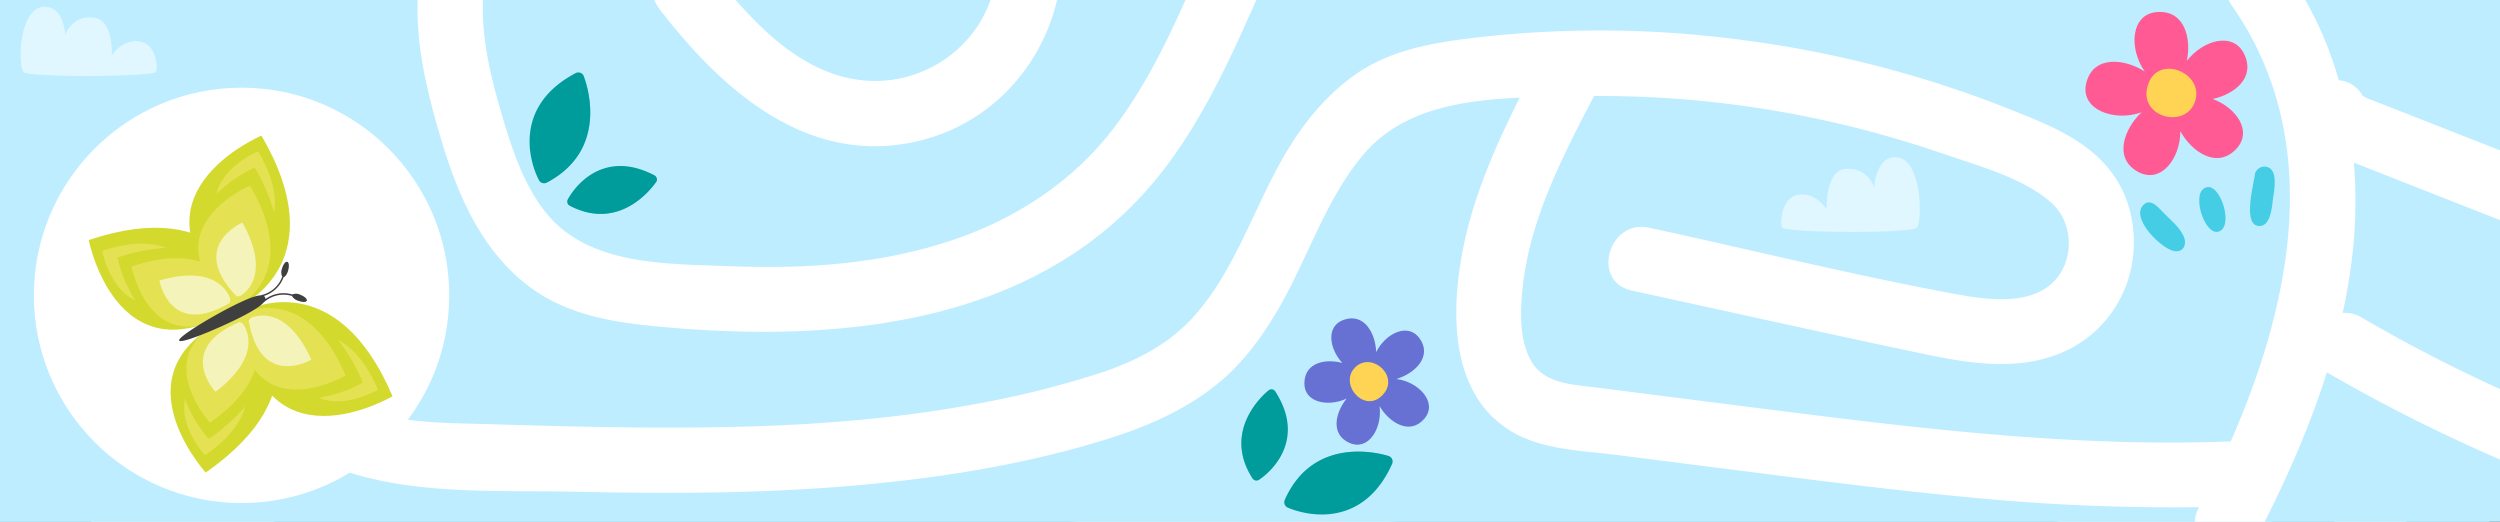 <svg xmlns="http://www.w3.org/2000/svg" xmlns:xlink="http://www.w3.org/1999/xlink" viewBox="0 0 690 144"><rect x="0" y="0" width="690" height="144" fill="#333333" stroke="none"/><defs><clipPath id="a"><rect y="-2.77" width="687.12" height="146.77" fill="none"/></clipPath></defs><g style="isolation:isolate"><g clip-path="url(#a)"><rect x="-105.41" y="-182.55" width="812.84" height="812.84" transform="translate(112.88 -100.68) rotate(23.26)" fill="#beedff"/><path d="M534.46,477a157.53,157.53,0,0,0-204,76c-8.48-3.69-14.91-7.06-17.14-9.35-.33-2.76,1.39-11.71,9.17-25.81,17.25-31.28,52.6-67.91,92.68-79.23,27.06-7.64,54.11-9.66,78-11.44,36.3-2.71,65-4.85,74.33-26.61,3.61-8.41,3.64-16.24.08-23.29-6.46-12.78-24-20.32-49-27.21,4.12-8.71,9.91-17.68,15.22-19.8s20.57,1.05,38.28,11.14,28.15,21.72,29.12,27.89c3.4,21.66-33.93,62.65-50.06,76.09A9.28,9.28,0,0,0,550,458.38a9.17,9.17,0,0,0,3.45,2.59,9.29,9.29,0,0,0,9.62-1.39c.63-.53,62.65-54.18,56.51-93.24-3.09-19.71-30.06-36.47-38.26-41.14S544.87,305.8,527,313c-13.12,5.23-22.1,21.87-26.62,32.36-6.14-1.48-12.6-3-19.33-4.55q-8.14-1.89-16.75-3.92c-68.25-16.22-94,.58-132.35,56-11.57,16.74-22,36.52-32,55.64-4.37,8.3-8.55,16.12-12.56,23.3a21.51,21.51,0,0,1-4.73-2.3c-6.24-4.08-9.7-11.36-10.28-21.63-1.78-31.5,37.09-133.19,57-149.07,14.11-11.26,48.67-11.29,67.1-7.85-1.41.44-2.82.86-4.11,1.25-17.25,5.21-40.88,12.35-55,28.87-26.78,31.35-37.62,74.55-38.07,76.38a9.28,9.28,0,1,0,18,4.43c.1-.4,10.2-40.72,34.15-68.75,10.59-12.38,31.2-18.61,46.25-23.15,14-4.24,22.48-6.79,25.86-13.81a12.15,12.15,0,0,0,.31-9.9c-2.22-5.59-8.13-9.48-18.56-12.25-12.06-3.19-28.46-4.45-43.86-3.36-13.31.93-31.69,4.06-43.68,13.64-17.35,13.84-35.57,58.38-42.59,76.89-11.07,29.14-22.48,67.48-21.34,87.72,1.35,23.91,13.77,34.39,24.09,39-13.29,21.27-24.94,33-36.35,28.1-18.68-8-20.72-15.67-2.15-85.34,5.12-19.2,12.11-36.31,18.27-51.4,13.55-33.15,25.25-61.79-2.33-79.16C232.93,286,207.38,304,177.8,324.68c-9.33,6.54-19.2,13.45-29.51,19.75-2.73-6.13-5.69-15.36-3.22-21.13,1.93-3.7,18.32-16.92,47.43-27.71,23.63-8.75,60.66-17.8,102.89-11.22A9.28,9.28,0,1,0,298.25,266c-46.72-7.28-87.43,2.83-113.36,12.59-28.67,10.8-52,26.12-56.84,37.27-5.74,13.36,0,29.33,4,37.63a136.7,136.7,0,0,1-26,10.15c-27.85,7.41-51.84-9.4-65-27.59-14.48-20-24.51-53.95-5.1-83.71,15.5-23.76,43.17-42.88,83.53-57.55,3.31,13.4,12,38.76,30.73,41.32,8.38,1.15,16.49-1.47,28.75-5.44,19.72-6.38,52.72-17.06,118.38-22.16,54.67-4.24,95.8-2.23,120.68.21,29.89,2.93,48.87,7.56,56,10.65,3.1,1.33,4.57,6.57,3.28,11.69-.9,3.56-4.43,11.74-17.75,10.57-5-.43-12.62-1.52-22.34-2.9-48.72-6.93-150.11-21.34-234.91,2.18-59.21,16.43-88.56,37.05-106.1,49.37-8.43,5.92-14.57,10.24-19,10.53h0c-2.63-1.13-9-9.47-9.69-18-.4-4.83,1.35-5.71,1.92-6,15.83-8,44.27-17.8,44.55-17.89a9.28,9.28,0,1,0-6-17.56c-1.21.42-29.91,10.32-46.87,18.88-10.33,5.21-14.44,16.59-11,30.44,2.86,11.48,10.6,23.18,20,27.22a17.12,17.12,0,0,0,7.18,1.48c10.09-.2,18.28-6,29.61-13.92,17.63-12.38,44.27-31.1,100.39-46.67,81.06-22.48,179.86-8.44,227.34-1.69,10,1.42,17.88,2.54,23.33,3,22.53,2,34.21-12,37.37-24.53,3.59-14.27-2.27-28.26-13.94-33.28-8.8-3.78-29.59-8.94-61.57-12.07-25.62-2.51-67.91-4.59-123.93-.24-67.84,5.28-102.15,16.38-122.65,23-9.84,3.18-16.34,5.29-20.52,4.71-5.56-.76-12.32-15-15.56-28.83,43.75-13.37,100.16-22.34,169.75-27.08,67-4.57,130.15,6.14,180.89,14.74,25.57,4.34,47.93,8.13,66.66,9.29-1,2.66-2,5.56-3,8.54-4.52,13.9-7.53,27.65,1,34,2.79,2.09,7.5,4.46,13.1,6.87,16.1,6.92,39.49,14.14,45.33,15.9a9.28,9.28,0,1,0,5.37-17.77c-16.68-5-41.86-13.68-50.65-18.58.31-5.1,3.94-17.08,8.75-28.9,13.35-1,24-4.35,31.69-11.4,11.76-10.78,23-31.19,30.79-56q2.35-7.47,4.18-15.09c7.29,2,13.39,5.21,14,7.15-.39,8.37-18.68,55.3-36.25,96.09a9.28,9.28,0,0,0,4.85,12.2h0a9.28,9.28,0,0,0,12.19-4.85c11.57-26.88,38.43-90.86,37.75-104.36-.77-15.22-18.63-21.9-29-24.5a197,197,0,0,0,1.91-44.9c29.11,10.64,63.91,26.52,70.8,37.26.9,7.63-9.77,44-37,103.38-27.39,59.75-48,91.8-54.14,95.83-6.51,1.64-32.69-9.58-48.39-16.32-35.7-15.3-58.32-24.06-71.45-16.53-18.05,10.34-29.81,58-33,72.43a9.28,9.28,0,0,0,18.13,4c5.69-25.73,16.72-56.11,24.06-60.31.15-.08,3.78-1.7,18.71,3.1,10.73,3.45,23.69,9,36.22,14.37,31.07,13.33,50.72,21.25,62.71,16.47,3.93-1.57,14.37-5.73,45.94-67.84C697,191,714.63,150.58,725.23,120.64c12.76-36,11.66-46.09,8.56-51.61C722,47.9,664.17,26.6,643.37,19.5c-6.51-29.26-21.65-51.95-44.45-66.22C523-94.22,440.13-101.61,377.17-66.47,343.93-47.92,330-18.28,317.7,7.88,307.15,30.31,298,49.69,279,57.28c-49.3,19.66-128.64,16-139.67,2.22-8.33-10.35-7.59-39.8-4.66-62.09A113.81,113.81,0,0,0,186-.41c1.74,7,3.84,15.07,5.76,21.32,2.39,7.75,8.87,14,18.67,18.22a67.8,67.8,0,0,0,12.84,3.94c19.18,4,44.05,1.68,54.48-10.46,12.83-15,39.24-89.54,44.41-104.34a9.29,9.29,0,0,0-5.71-11.82,9.28,9.28,0,0,0-11.82,5.7c-3.06,8.77-6.81,19.16-10.83,29.86-6.38-2.22-16.12-5.65-28.34-10.07,1.7-3.13,3.29-6.35,4.73-9.68a114.49,114.49,0,0,0-60-150.39,114.49,114.49,0,0,0-150.39,60,114.17,114.17,0,0,0,1.42,93.54C47.86-32.48-82.14,287.56-86.89,299.06c-15.08,36.53-26,62.91-25.21,85.69.85,25.09,15.85,43.57,48.66,59.9,27.87,13.87,51.43,25,71.72,33.68,34,14.62,58.81,22.58,79.29,25.79,13.91,2.18,34.73,3,54.71-14.6a90.55,90.55,0,0,0,12.21-13.4l12.67,5.45c2.69,1.16,7.2,3.1.74,18.12-8,18.69-17.13,39.87,15.46,53.88l97.8,42a9.28,9.28,0,1,0,7.33-17.05l-97.8-42c-11.07-4.75-11.54-8.15-11.72-9.42-.59-4.29,2.49-11.94,6-20.06,5.15-12,10.64-33.44-10.47-42.52l-9.73-4.18c8.89-15.75,17-35.92,24.59-60.81a9.28,9.28,0,1,0-17.76-5.39c-3.68,12.12-7.37,22.68-11.06,31.92C137.46,416.1,122,409.54,110,407.66c-15.56-2.44-26.08,3.26-32.17,17.43-5.29,12.31-10.23,13.75-25.19,7.32L-44,390.89a9.28,9.28,0,0,0-12.19,4.87A9.29,9.29,0,0,0-51.29,408l96.57,41.51c9.75,4.2,35.66,15.33,49.58-17,2.7-6.28,5.1-7.54,12.24-6.42,9.74,1.52,25,8,45.92,17-21.81,44.24-43.4,45.75-62.58,42.75C60.16,481,16.62,463.76-55.16,428-109,401.24-99.1,377.27-69.73,306.15c4.79-11.59,85.34-212,116.13-286.54,12.91,2.53,25,7.21,26.34,10.57C75.1,36.11,74,50.69,73,63.55c-1.69,22.37-3.44,45.5,7.09,58,1.76,2.09,4.47,4.47,9.61,6.68,7.79,3.35,21.15,6.29,45.21,7.17,32.39,1.19,77.91-1.77,118.79-7.71,32-4.67,72.69-12.72,84.32-24.64,8.17-8.37,17.14-24.57,27.53-43.33,15-27.13,33.73-60.91,51.07-70.61,25.76-14.42,62.18-10,88.2-3.85A300.88,300.88,0,0,1,557.27,3.14a9.28,9.28,0,0,0,12.37-4.42,9.28,9.28,0,0,0-4.42-12.36c-4-1.9-99-46.25-157.64-13.45C385.63-14.8,366.35,20,349.34,50.73,340,67.58,331.19,83.5,324.76,90.09c-11.71,12-112.49,28.53-184.09,26.91-40.1-.9-46.29-7.34-46.35-7.4-5.65-6.71-4-28.64-2.78-44.65,1.29-17-6.86-19.38-17.4-21.18-12.36-2.12-17.78-2.72-27.27,12.79,8-19.4,21.53-90,26.21-101.31A113.9,113.9,0,0,0,116.86-9.13c-2.82,19.08-7,61.6,8,80.26,21.21,26.39,115.93,21.37,161,3.39,25.85-10.3,36.91-33.83,48.62-58.75s23.69-50.39,51.72-66C443.17-82,519-74.84,589.07-31c28.27,17.7,36.68,48.36,38.75,71,2.2,23.88-2.69,61.32-14.55,90-13.22-1.22-51.11-4.9-90-10.43C435,107,422.57,96.38,421.09,94.67c-3-8.13-1.43-24.27,4-40.37,6.25-18.4,14.81-29.06,20.11-31.17,4.41-1.76,25.7-.63,64.07,9.87C544,42.51,565.05,52.2,569,56.09c3.36,9.64-1.91,22.88-5.48,25.44-9.69.25-57.25-11.09-98.92-22.53a9.28,9.28,0,1,0-4.92,17.9c.24.06,24.21,6.64,49,12.68,52.76,12.86,57.67,10.91,61.25,9.48,7.15-2.85,13.13-10.61,16.4-21.29,3.13-10.22,3-20.88-.33-29.24-1.78-4.47-6.13-9.75-25.7-18a379.89,379.89,0,0,0-42.69-14.5c-18.46-5.2-63.14-16.59-79.26-10.16-17.13,6.82-27.26,32-30.82,42.45-2.68,7.91-10.89,35.17-3.57,53.52,1.83,4.59,6,9.38,17.75,14.42,15.27,6.57,43.32,13.57,95.62,21.15,34.68,5,69.06,8.6,86.84,10.32a65.37,65.37,0,0,1-10.7,13.11c-13.63,12.51-54.84,5.52-102.56-2.58-51.7-8.77-116.06-19.68-185.25-15-74.51,5.08-133.16,14.77-179.29,29.61A333.08,333.08,0,0,0,94,185.09c-1.93-8.46-5.42-22.81-8.44-30.39-4.11-10.3-19.75-17.13-33.07-18.55-13.49-1.43-24,2.37-29.6,10.7-5.5,8.17-27,55.37-44.68,96.28-38.2,88.53-36.2,93.55-34.43,98,2.22,5.57,9.5,11,21.73,16.27a206.26,206.26,0,0,0,23.52,8.17A9.28,9.28,0,0,0,.55,359.21a9.29,9.29,0,0,0-6.33-11.5c-13.49-3.91-27.32-9.58-32.18-13C-32,310.57,29,171.15,38.33,157.2c1.21-1.81,4.71-2.85,9.35-2.77,10.07.17,19.23,5.09,20.73,7.29,2.84,7.23,6.7,23.66,8.46,31.68-25.31,13.52-44,29.68-56.45,48.83C.21,273.21,2.41,314.32,26,347c21.41,29.59,53.91,42.86,84.82,34.65,29.13-7.75,54.89-25.8,77.61-41.73,24.16-16.93,45-31.54,56.92-24.06,13.22,8.33,9.39,21.35-5,56.44-6.38,15.61-13.61,33.29-19,53.64-16.19,60.75-24.32,91.24,12.75,107.18,16,6.89,32,.83,47.36-18,6.29-7.69,12.33-17.14,18.33-27.58a9.55,9.55,0,0,0,.84-1.46c5.16-9.06,10.32-18.84,15.6-28.88,9.81-18.64,20-37.91,30.9-53.73a294,294,0,0,1,20.39-26.81c14.56,2.75,83.71,15.64,124.77,20.26a9.28,9.28,0,1,0,2.08-18.44c-32.77-3.69-84-12.78-109.91-17.55,18.71-13.28,39.78-14.48,75.46-6q8.64,2.06,16.83,3.94c33.83,7.87,68.82,16,74.24,26.74.68,1.34,1.23,3.41-.57,7.58-4.9,11.42-29.81,13.27-58.65,15.42-24.74,1.85-52.78,3.94-81.64,12.1-48.39,13.67-89.4,58.36-107,94.11-7.82,15.88-10.17,28-7,36.06,1.88,4.69,6.72,10.28,27.22,19.22a157,157,0,0,0,1.1,106.28l189.37,81.41,93.4-217.26A156.79,156.79,0,0,0,534.46,477ZM255-42.13c13.9,5.07,25,9,32.21,11.49-9.27,23.71-18.69,45.54-23.51,51.16C259.53,25.32,243,28.21,227,24.9c-10.8-2.25-16.6-6.37-17.55-9.46-1.83-6-3.89-13.88-5.58-20.76A114.45,114.45,0,0,0,255-42.13Z" fill="#fff"/><path d="M225.3-1.13C224.22,2,225,7.38,226.45,8.75S229.5,9,230,7.44c.67-2.32.09-4.82,0-7.18-.06-1.63-.15-4.1-2.45-3.71A3,3,0,0,0,225.3-1.13Z" fill="#46cde6"/><path d="M237.74,3.61c-2.08,2.21-3.37,6.87-1.58,7.94,3.28,2,7.62-7.78,4.42-9A2.67,2.67,0,0,0,237.74,3.61Z" fill="#46cde6"/><path d="M250.62,7.38c-1.64,1.49-9.3,6.55-6.82,9.13,1.77,1.84,4.72-1,6-2.18,1.45-1.32,5.55-4.3,3.76-6.51A2.11,2.11,0,0,0,250.62,7.38Z" fill="#46cde6"/><path d="M668.13,73.89c-1.08,3.15-.27,8.51,1.15,9.89s3.05.27,3.5-1.31c.67-2.33.09-4.83,0-7.19-.06-1.62-.15-4.09-2.45-3.7A3,3,0,0,0,668.13,73.89Z" fill="#46cde6"/><path d="M680.57,78.63c-2.08,2.22-3.37,6.87-1.58,7.94,3.28,2,7.62-7.78,4.42-9A2.67,2.67,0,0,0,680.57,78.63Z" fill="#46cde6"/><path d="M693.45,82.4c-1.64,1.49-9.3,6.56-6.82,9.14,1.77,1.84,4.72-1,6-2.19,1.45-1.32,5.55-4.29,3.76-6.51A2.11,2.11,0,0,0,693.45,82.4Z" fill="#46cde6"/><path d="M23.9,106.26c-1.07,3.15-.26,8.51,1.15,9.89s3.05.27,3.51-1.31c.67-2.33.09-4.83,0-7.19-.06-1.62-.14-4.09-2.44-3.7A3,3,0,0,0,23.9,106.26Z" fill="#46cde6"/><path d="M36.34,111c-2.07,2.21-3.37,6.87-1.58,7.94,3.29,2,7.62-7.78,4.42-9C38.21,109.58,37.21,110.08,36.34,111Z" fill="#46cde6"/><path d="M49.22,114.77c-1.63,1.49-9.29,6.56-6.82,9.14,1.77,1.84,4.72-1,6-2.19,1.46-1.32,5.55-4.3,3.77-6.51A2.13,2.13,0,0,0,49.22,114.77Z" fill="#46cde6"/><path d="M354.59,138a1.6,1.6,0,0,0,.78,2.08c.33.15,8.27,3.76,16.5.68,5.32-2,9.48-6.28,12.36-12.74a1.56,1.56,0,0,0,0-1.27,1.62,1.62,0,0,0-.68-.76l-.24-.11C383.11,125.82,363,119,354.59,138Z" fill="#009b9b"/><path d="M384.23,126.76a1.62,1.62,0,0,0-.68-.76l-.24-.11c-.2-.07-20.29-6.86-28.72,12.12C354.24,138.8,384.3,126.9,384.23,126.76Z" fill="#009b9b" opacity="0.36" style="mix-blend-mode:multiply"/><path d="M345.72,132.07a1.27,1.27,0,0,0,1.72.39c.25-.16,6.1-3.86,7.64-10.67,1-4.4-.05-9-3.09-13.75a1.25,1.25,0,0,0-.84-.56,1.22,1.22,0,0,0-.8.13l-.18.11C350,107.83,336.78,118.21,345.72,132.07Z" fill="#009b9b"/><path d="M351.15,107.48a1.22,1.22,0,0,0-.8.13l-.18.11c-.14.11-13.39,10.49-4.45,24.35C346.07,132.62,351.36,107.52,351.15,107.48Z" fill="#009b9b" opacity="0.36" style="mix-blend-mode:multiply"/><path d="M150.89,50.41a1.59,1.59,0,0,1-2.12-.64c-.18-.32-4.31-8-1.79-16.42,1.64-5.44,5.64-9.87,11.9-13.17a1.59,1.59,0,0,1,1.26-.1,1.61,1.61,0,0,1,.8.63c.05.08.09.16.13.24S169.27,40.73,150.89,50.41Z" fill="#009b9b"/><path d="M160.14,20.08a1.61,1.61,0,0,1,.8.63c.05.08.09.16.13.24s8.2,19.78-10.18,29.46C150.13,50.81,160,20,160.14,20.08Z" fill="#009b9b" opacity="0.36" style="mix-blend-mode:multiply"/><path d="M157.22,56.76a1.27,1.27,0,0,1-.54-1.67c.14-.26,3.3-6.42,9.94-8.56,4.3-1.38,9-.76,14,1.85a1.23,1.23,0,0,1,.63.78,1.32,1.32,0,0,1,0,.81,1.74,1.74,0,0,1-.1.19C181,50.3,171.83,64.43,157.22,56.76Z" fill="#009b9b"/><path d="M181.23,49.16a1.32,1.32,0,0,1,0,.81,1.74,1.74,0,0,1-.1.19c-.09.14-9.25,14.27-23.86,6.6C156.65,56.46,181.17,49,181.23,49.16Z" fill="#009b9b" opacity="0.36" style="mix-blend-mode:multiply"/><path d="M583.48,29.38c-5.52-3.54-14.23-4.55-16.13,3.19-1.81,7.34,7.7,10.8,15.25,8.07-4.8,4.51-7.92,12.81-.81,16.51,6.25,3.26,11.54-3.85,11.52-11.3,3.15,5.68,10.09,10.58,15.46,4.86,4.55-4.84,0-11.34-6.53-13.75,6-1.32,11.83-5.82,8.71-12.37-3-6.29-11.32-3.95-15.84,1.84,1.3-6.22-.6-14-8.17-13.47C579.62,13.45,579,23,583.48,29.38Z" fill="#ff5a93"/><path d="M597.12,38.29c3.57-8.08-9.57-14-12.64-5.52C581.26,41.66,594,45.38,597.12,38.29Z" fill="#ffd455"/><path d="M380.75,112.07c2.58,4.43,8.26,8.23,12.34,3.53,3.87-4.45-1.5-10.23-7.71-11,4.93-1.42,10.05-6.07,6.44-11.18-3.19-4.49-9.39-1.43-12,3.75-.16-5.07-3.24-10.94-9-8.88-4.88,1.74-4,7.87-.35,11.88-4.63-1.22-10.29-.18-10.46,5.48-.16,5.43,6.46,6.77,11.66,4.36-3.12,3.86-4.57,9.93.87,12.27C377.76,124.51,381.57,118.09,380.75,112.07Z" fill="#6671d3"/><path d="M374.46,101c-5.36,4.34,1.66,13.13,6.81,8.34C386.67,104.34,379.16,97.23,374.46,101Z" fill="#ffd455"/></g><rect y="-1.05" width="690" height="145.05" fill="#beedff"/><path d="M702.25,112.71a421.32,421.32,0,0,1-50.44-25.08,8.64,8.64,0,0,0-5.23-1.24,158.45,158.45,0,0,0,3-19.14,129.52,129.52,0,0,0,.09-22.37c5.05,2,10.13,4,15.2,6L697.53,63.7c4.53,1.77,9.88-2,11.07-6.29,1.41-5.11-1.74-9.29-6.28-11.07l-27.24-10.7-12.71-5c-2.42-.95-4.85-1.87-7.26-2.85a14.24,14.24,0,0,1-2.28-.95c-1.4-.77-1.65-.92-.76-.45a8.33,8.33,0,0,0-6.57-4.25A100,100,0,0,0,631.4-7.74c-2.8-4-7.87-5.83-12.32-3.23-3.93,2.3-6,8.32-3.23,12.31,25.85,36.76,16.81,81.82-.17,120.49-39.14,1.51-78.14-2.65-116.92-7.5-19.41-2.42-38.82-4.92-58.22-7.38-6.62-.85-14.59-1-18.11-7.64-3-5.68-2.85-12.58-2.29-18.81,1.73-19.22,11-37.13,19.82-54a288.6,288.6,0,0,1,63.38,6.68,295.71,295.71,0,0,1,33.32,9.37c9.58,3.31,21.77,6.55,29.52,13.41,5.87,5.2,6.43,15,1.35,21-6.27,7.45-18.61,5.88-27,4.35C511.93,76.06,483.57,69,455.18,62.85c-11.29-2.45-16.12,14.9-4.78,17.36,26.89,5.83,53.74,11.86,80.68,17.5,11,2.31,23.07,4.34,34.11,1a32.65,32.65,0,0,0,22-21c3.08-9.23,2.13-20.15-3.18-28.39-6.55-10.19-18.14-14.71-28.89-19A306,306,0,0,0,480.6,11a297.23,297.23,0,0,0-75.39-.37c-11.14,1.39-22.22,3.54-31.53,10.22-7.55,5.41-13.41,12.54-18.23,20.44-9,14.79-14.06,32.57-25.65,45.71-6.9,7.83-15.93,12.51-25.72,15.8a261.89,261.89,0,0,1-36.5,9c-28.85,5.24-58.31,6.34-87.58,6.21-14.48-.07-29-.46-43.45-.9-13.26-.41-27.6,0-39.92-5.62-4.41-2-9.69-1.25-12.31,3.23-2.27,3.88-1.21,10.27,3.23,12.31,21.94,10.1,48,8.18,71.65,8.69,24.53.54,49.11.52,73.57-1.46,24.84-2,49.88-5.81,73.68-13.36,10.89-3.45,21.27-8.07,30.12-15.41,6.58-5.45,11.78-12.61,16.09-19.93,8.28-14.06,13.23-30.87,24-43.31,10.63-12.22,27-14.54,42.78-15.3-7,14-13.38,28.56-16.07,44-2.88,16.51-2.72,37.78,13.3,47.83,8.66,5.42,19.8,5.55,29.64,6.8l32,4.07c21.76,2.76,43.51,5.6,65.35,7.63a577.89,577.89,0,0,0,63.22,2.7l0,.06c-5.35,10.27,10.18,19.38,15.54,9.09,7.78-14.93,14.77-30.37,19.8-46.39.17.11.33.23.51.33a456.55,456.55,0,0,0,54.74,26.9c4.5,1.86,9.9-2,11.07-6.29C710,118.61,706.76,114.58,702.25,112.71Z" fill="#fff"/><path d="M346.24-18.49c-3.83-2.24-10.34-1.24-12.31,3.23C326.26,2.07,319,20.13,307.43,35.33c-11.08,14.56-26.73,24.85-43.95,30.74-19.94,6.83-41,8.23-61.92,7.4-17.21-.68-39.14,0-50.94-14.83-5.72-7.18-8.9-16.26-11.51-24.93-3.43-11.42-6.45-23-5.77-35,.64-11.57-17.36-11.53-18,0-.69,12.3,2,24.44,5.37,36.21,2.65,9.38,5.85,18.83,10.75,27.3,5.07,8.77,12.28,16.6,21.45,21.1,10.09,5,21.24,6.19,32.3,7.13C229.74,94.21,279.92,90,313,56.24c17.17-17.5,26.7-40.35,36.46-62.42C351.44-10.62,350.77-15.84,346.24-18.49Z" fill="#fff"/><path d="M284-16.3c-5.27,0-8.51,4.14-9,9-1.78,17.68-17.73,30.53-35.23,29.6-19.38-1-33.74-18-44.73-32.12-3-3.84-9.59-3.14-12.73,0-3.79,3.79-3,8.87,0,12.72C197.33,22.28,218.11,42,244.65,40.26,270.76,38.53,290.36,18.4,293-7.3,293.44-12.15,288.47-16.3,284-16.3Z" fill="#fff"/><circle cx="66.67" cy="81.52" r="57.32" fill="#fff"/><path d="M354.59,138a1.6,1.6,0,0,0,.78,2.08c.33.15,8.27,3.76,16.5.68,5.32-2,9.48-6.28,12.36-12.74a1.56,1.56,0,0,0,0-1.27,1.62,1.62,0,0,0-.68-.76l-.24-.11C383.11,125.82,363,119,354.59,138Z" fill="#009b9b"/><path d="M384.23,126.76a1.62,1.62,0,0,0-.68-.76l-.24-.11c-.2-.07-20.29-6.86-28.72,12.12C354.24,138.8,384.3,126.9,384.23,126.76Z" fill="#009b9b" opacity="0.36" style="mix-blend-mode:multiply"/><path d="M345.72,132.07a1.27,1.27,0,0,0,1.72.39c.25-.16,6.1-3.86,7.64-10.67,1-4.4-.05-9-3.09-13.75a1.25,1.25,0,0,0-.84-.56,1.22,1.22,0,0,0-.8.13l-.18.11C350,107.83,336.78,118.21,345.72,132.07Z" fill="#009b9b"/><path d="M351.15,107.48a1.22,1.22,0,0,0-.8.13l-.18.11c-.14.11-13.39,10.49-4.45,24.35C346.07,132.62,351.36,107.52,351.15,107.48Z" fill="#009b9b" opacity="0.36" style="mix-blend-mode:multiply"/><path d="M150.89,50.41a1.59,1.59,0,0,1-2.12-.64c-.18-.32-4.31-8-1.79-16.42,1.64-5.44,5.64-9.87,11.9-13.17a1.59,1.59,0,0,1,1.26-.1,1.61,1.61,0,0,1,.8.63c.05.08.09.16.13.24S169.27,40.73,150.89,50.41Z" fill="#009b9b"/><path d="M160.14,20.08a1.61,1.61,0,0,1,.8.63c.05.08.09.16.13.24s8.2,19.78-10.18,29.46C150.13,50.81,160,20,160.14,20.08Z" fill="#009b9b" opacity="0.36" style="mix-blend-mode:multiply"/><path d="M157.22,56.76a1.27,1.27,0,0,1-.54-1.67c.14-.26,3.3-6.42,9.94-8.56,4.3-1.38,9-.76,14,1.85a1.23,1.23,0,0,1,.63.78,1.32,1.32,0,0,1,0,.81,1.74,1.74,0,0,1-.1.19C181,50.3,171.83,64.43,157.22,56.76Z" fill="#009b9b"/><path d="M181.23,49.16a1.32,1.32,0,0,1,0,.81,1.74,1.74,0,0,1-.1.19c-.09.14-9.25,14.27-23.86,6.6C156.65,56.46,181.17,49,181.23,49.16Z" fill="#009b9b" opacity="0.36" style="mix-blend-mode:multiply"/><path d="M591.94,19.72c-5.52-3.54-14.23-4.55-16.13,3.19C574,30.25,583.51,33.7,591.06,31c-4.8,4.51-7.92,12.81-.81,16.51,6.26,3.26,11.54-3.85,11.52-11.3,3.15,5.68,10.1,10.58,15.47,4.86,4.54-4.84,0-11.34-6.54-13.75,6-1.32,11.83-5.82,8.71-12.37-3-6.29-11.32-3.95-15.84,1.84,1.3-6.22-.6-14-8.17-13.47C588.08,3.79,587.49,13.35,591.94,19.72Z" fill="#ff5a93"/><path d="M605.58,28.63c3.58-8.08-9.57-14-12.64-5.52C589.72,32,602.44,35.72,605.58,28.63Z" fill="#ffd455"/><path d="M380.75,112.07c2.58,4.43,8.26,8.23,12.34,3.53,3.87-4.45-1.5-10.23-7.71-11,4.93-1.42,10.05-6.07,6.44-11.18-3.19-4.49-9.39-1.43-12,3.75-.16-5.07-3.24-10.94-9-8.88-4.88,1.74-4,7.87-.35,11.88-4.63-1.22-10.29-.18-10.46,5.48-.16,5.43,6.46,6.77,11.66,4.36-3.12,3.86-4.57,9.93.87,12.27C377.76,124.51,381.57,118.09,380.75,112.07Z" fill="#6671d3"/><path d="M374.46,101c-5.36,4.34,1.66,13.13,6.81,8.34C386.67,104.34,379.16,97.23,374.46,101Z" fill="#ffd455"/><path d="M43,19.89c-1.43,1.35-34.84,1.54-36.47,0s-1.44-18,5.77-18C17.8,1.86,18,9.71,18,9.71A7.11,7.11,0,0,1,26,4.9c5.32.62,4.88,10.36,4.88,10.36s2.85-4.71,8-3.75C43.31,12.34,43.61,19.28,43,19.89Z" fill="#e0f7ff"/><path d="M591.15,60.86c1.58,3.9,6.78,8.34,9.28,8.49s3.14-2.27,2.26-4.16c-1.28-2.77-3.91-4.68-5.94-6.86-1.4-1.51-3.53-3.79-5.4-1.52C590.46,57.88,590.52,59.33,591.15,60.86Z" fill="#46cde6"/><path d="M607,55.09c-.15,3.83,2.46,9.35,5.06,8.89,4.77-.84.84-13.74-3.22-12.24C607.56,52.19,607,53.49,607,55.09Z" fill="#46cde6"/><path d="M622.37,48c-.33,2.78-3.45,14,1,14.37,3.21.29,3.65-4.88,3.91-7,.3-2.47,1.74-8.7-1.79-9.34A2.69,2.69,0,0,0,622.37,48Z" fill="#46cde6"/><path d="M491.88,62.84c1.45,1.45,35.49,1.66,37.14,0s1.47-19.45-5.87-19.45c-5.64,0-5.87,8.47-5.87,8.47a7.31,7.31,0,0,0-8.13-5.2c-5.42.68-5,11.18-5,11.18s-2.91-5.08-8.13-4C491.52,54.7,491.22,62.18,491.88,62.84Z" fill="#e0f7ff"/><path d="M68.82,80.26s-6.72-26.64-44.33-14c0,0,8.22,42.09,44.15,16.46" fill="#d4d92e"/><path d="M66,82.92S61.5,65.06,36.28,73.56c0,0,5.51,28.23,29.61,11" fill="#e4e253"/><path d="M67.51,83.67s24.72-12,4.65-46.24c0,0-39.53,16.62-7.13,46.57" fill="#d4d92e"/><path d="M70.29,46.26a48.77,48.77,0,0,1,5.38,12.5c.68-4.16-.16-9.75-4.44-17,0,0-9.74,4.1-11.49,11.77A36.42,36.42,0,0,1,70.29,46.26Z" fill="#e4e253"/><path d="M32.45,71.11a48.72,48.72,0,0,1,13.35-2.7c-3.94-1.52-9.58-1.84-17.6.84,0,0,2,10.38,9.17,13.67A36.46,36.46,0,0,1,32.45,71.11Z" fill="#e4e253"/><path d="M65.71,84.43S83.43,75.83,69,51.26c0,0-28.36,11.92-5.12,33.41" fill="#e4e253"/><path d="M66.25,81.71s9.37-4.67.66-20.27c0,0-15.06,6.33-1.62,20.35" fill="#fff" opacity="0.6"/><path d="M63.57,82.61S61.13,72.43,44,77.42c0,0,2.79,16.09,19.46,6.15" fill="#fff" opacity="0.6"/><path d="M72,86.51s17.38,21.28-15.23,43.91c0,0-28.88-31.7,13.12-45.25" fill="#d4d92e"/><path d="M68.15,87.18s11.65,14.27-10.22,29.45c0,0-19.37-21.26,8.8-30.35" fill="#e4e253"/><path d="M68.45,85.52s24.36-12.68,39.89,23.85c0,0-36.92,21.83-41.64-22.05" fill="#d4d92e"/><path d="M100.13,105.61a48.89,48.89,0,0,0-6.82-11.78c3.74,1.94,7.73,6,11,13.73,0,0-9.1,5.37-16.3,2.2A36.51,36.51,0,0,0,100.13,105.61Z" fill="#e4e253"/><path d="M57.62,121.16a48.94,48.94,0,0,0,10.13-9.1c-1.13,4.07-4.24,8.79-11.17,13.62,0,0-7.13-7.8-5.51-15.51A36.3,36.3,0,0,0,57.62,121.16Z" fill="#e4e253"/><path d="M66.76,86.52s17.47-9.1,28.61,17.11c0,0-26.48,15.65-29.87-15.82" fill="#e4e253"/><path d="M69.27,87.71S78.6,83,85.93,99.27c0,0-14.06,8.31-17.3-10.84" fill="#fff" opacity="0.6"/><path d="M67,89.32s6.71,8-7.52,18.83c0,0-11.26-11.83,6.67-19.29" fill="#fff" opacity="0.6"/><path d="M84.67,83c.18-.46-.6-1.18-1.73-1.62a2.63,2.63,0,0,0-2.26-.11,8.5,8.5,0,0,0-7.43,1.28.82.82,0,0,0-.09-.49.81.81,0,0,0-.34-.37,8.47,8.47,0,0,0,5.46-5.2c.44-.08,1-.86,1.26-1.88.32-1.17.21-2.22-.27-2.35s-1.11.71-1.43,1.87a2.73,2.73,0,0,0,.06,2.21,8,8,0,0,1-5.57,5.06l-.43.12c-1.21.06-3.43.81-7.5,2.86C57.85,87.67,49,93.06,49.46,94s10.07-3,16.61-6.27c4.08-2.06,6-3.39,6.77-4.32l.35-.27a8,8,0,0,1,7.38-1.46A2.81,2.81,0,0,0,82.31,83C83.44,83.46,84.5,83.45,84.67,83Z" fill="#3f3f3f"/></g></svg>